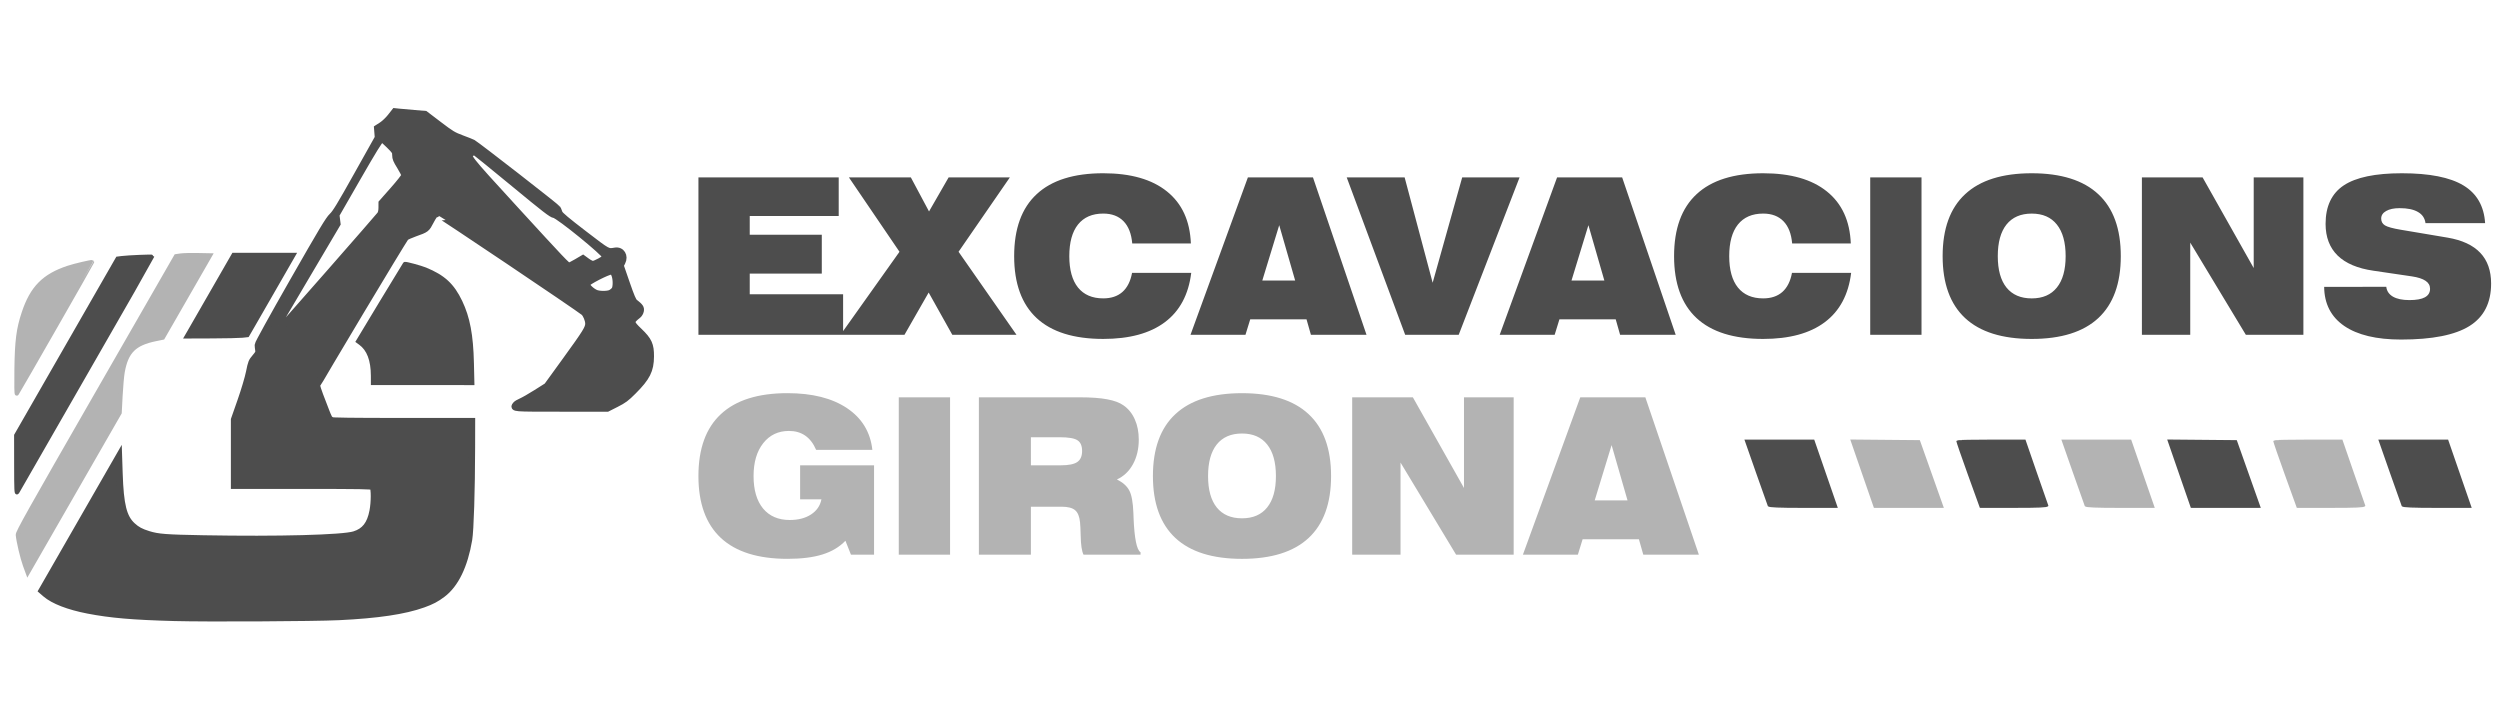 <?xml version="1.0" encoding="UTF-8" standalone="no"?>
<!-- Created with Inkscape (http://www.inkscape.org/) -->

<svg
   width="149"
   height="43"
   viewBox="0 0 39.423 11.377"
   version="1.1"
   id="svg5"
   inkscape:version="1.4 (86a8ad7, 2024-10-11)"
   sodipodi:docname="logo-excavacions-girona.svg"
   inkscape:export-filename="logo2.png"
   inkscape:export-xdpi="96"
   inkscape:export-ydpi="96"
   xml:space="preserve"
   xmlns:inkscape="http://www.inkscape.org/namespaces/inkscape"
   xmlns:sodipodi="http://sodipodi.sourceforge.net/DTD/sodipodi-0.dtd"
   xmlns="http://www.w3.org/2000/svg"
   xmlns:svg="http://www.w3.org/2000/svg"><sodipodi:namedview
     id="namedview7"
     pagecolor="#ffffff"
     bordercolor="#666666"
     borderopacity="1.0"
     inkscape:pageshadow="2"
     inkscape:pageopacity="0.0"
     inkscape:pagecheckerboard="0"
     inkscape:document-units="px"
     showgrid="false"
     units="px"
     width="1000px"
     inkscape:zoom="5.865376"
     inkscape:cx="80.642741"
     inkscape:cy="47.141053"
     inkscape:window-width="1920"
     inkscape:window-height="1009"
     inkscape:window-x="-8"
     inkscape:window-y="-8"
     inkscape:window-maximized="1"
     inkscape:current-layer="svg5"
     showguides="true"
     inkscape:guide-bbox="true"
     inkscape:showpageshadow="2"
     inkscape:deskcolor="#d1d1d1" /><defs
     id="defs2" /><g
     inkscape:label="ex.girona"
     inkscape:groupmode="layer"
     id="layer1"
     style="display:inline"
     transform="matrix(0.678,0,0,0.678,18.288,13.004)"><g
       id="g2"
       transform="matrix(0.221,0,0,0.221,-26.723,-16.669)"
       style="display:inline"><g
         id="g120"
         style="display:inline"
         transform="matrix(1.002,0,-0.231,0.437,9.333,21.555)"><path
           style="fill:#4d4d4d;fill-opacity:1;stroke:#4d4d4d;stroke-width:0.321;stroke-dasharray:none;stroke-opacity:1"
           d="m 186.113,46.489 c -0.077,-0.182 -1.473,-3.808 -3.103,-8.058 l -2.962,-7.727 h 3.494 3.494 l 3.073,8.058 3.073,8.058 h -3.464 c -2.495,0 -3.503,-0.092 -3.604,-0.33 z"
           id="path112" /><path
           style="fill:#b3b3b3;fill-opacity:1;stroke:#b3b3b3;stroke-width:0.321;stroke-dasharray:none;stroke-opacity:1"
           d="m 194.236,38.753 -3.076,-8.066 3.5,0.074 3.5,0.074 3.078,7.991 3.078,7.991 h -3.501 -3.501 z"
           id="path113" /><path
           style="fill:#4d4d4d;fill-opacity:1;stroke:#4d4d4d;stroke-width:0.321;stroke-dasharray:none;stroke-opacity:1"
           d="m 205.377,38.917 c -1.686,-4.346 -3.066,-7.972 -3.066,-8.058 0,-0.086 1.555,-0.156 3.455,-0.156 h 3.455 l 2.945,7.727 c 1.62,4.25 3.007,7.876 3.084,8.058 0.106,0.252 -0.683,0.33 -3.334,0.33 h -3.473 z"
           id="path114" /><path
           style="fill:#b3b3b3;fill-opacity:1;stroke:#b3b3b3;stroke-width:0.321;stroke-dasharray:none;stroke-opacity:1"
           d="m 219.402,46.489 c -0.077,-0.182 -1.473,-3.808 -3.103,-8.058 l -2.962,-7.727 h 3.494 3.494 l 3.073,8.058 3.073,8.058 h -3.464 c -2.495,0 -3.503,-0.092 -3.604,-0.33 z"
           id="path115" /><path
           style="fill:#4d4d4d;fill-opacity:1;stroke:#4d4d4d;stroke-width:0.321;stroke-dasharray:none;stroke-opacity:1"
           d="m 227.525,38.753 -3.076,-8.066 3.5,0.074 3.5,0.074 3.078,7.991 3.078,7.991 h -3.501 -3.501 z"
           id="path116" /><path
           style="fill:#b3b3b3;fill-opacity:1;stroke:#b3b3b3;stroke-width:0.321;stroke-dasharray:none;stroke-opacity:1"
           d="m 238.666,38.917 c -1.686,-4.346 -3.066,-7.972 -3.066,-8.058 0,-0.086 1.555,-0.156 3.455,-0.156 h 3.455 l 2.945,7.727 c 1.62,4.25 3.007,7.876 3.084,8.058 0.106,0.252 -0.683,0.33 -3.334,0.33 h -3.473 z"
           id="path117" /><path
           style="fill:#4d4d4d;fill-opacity:1;stroke:#4d4d4d;stroke-width:0.321;stroke-dasharray:none;stroke-opacity:1"
           d="m 252.691,46.489 c -0.077,-0.182 -1.473,-3.808 -3.103,-8.058 l -2.962,-7.727 h 3.494 3.494 l 3.073,8.058 3.073,8.058 h -3.464 c -2.495,0 -3.503,-0.092 -3.604,-0.33 z"
           id="path118" /></g><path
         style="font-size:21.041px;font-family:'Swis721 BlkEx BT';-inkscape-font-specification:'Swis721 BlkEx BT';fill:#4d4d4d;stroke:#4d4d4d;stroke-width:0;stroke-opacity:1"
         d="M 78.922,21.899 V 6.704 H 95.021 V 10.434 H 84.809 v 1.808 h 8.27 v 3.75 h -8.27 v 1.993 h 10.716 v 3.914 z m 16.304,0 6.77,-8.014 -5.805,-7.181 h 7.109 l 2.086,3.288 2.25,-3.288 h 7.027 l -5.887,7.181 6.647,8.014 h -7.366 l -2.712,-4.079 -2.774,4.079 z m 33.482,-8.815 q -0.144,-1.408 -0.997,-2.147 -0.853,-0.74 -2.332,-0.74 -1.89,0 -2.897,1.058 -0.997,1.058 -0.997,3.051 0,1.983 0.997,3.031 1.007,1.048 2.897,1.048 1.366,0 2.199,-0.616 0.842,-0.627 1.11,-1.849 h 6.791 q -0.462,3.154 -3.031,4.767 -2.558,1.613 -7.068,1.613 -5.065,0 -7.644,-2.014 -2.579,-2.024 -2.579,-5.979 0,-3.966 2.579,-5.979 2.579,-2.024 7.644,-2.024 4.726,0 7.315,1.757 2.589,1.747 2.743,5.024 z m 14.928,3.575 h 3.77 l -1.829,-5.342 z m -8.24,5.24 6.585,-15.195 h 7.469 l 6.144,15.195 h -6.38 l -0.503,-1.49 h -6.462 l -0.545,1.49 z m 24.636,0 -6.709,-15.195 h 6.647 l 3.216,10.171 3.39,-10.171 h 6.585 L 166.177,21.899 Z M 179.121,16.66 h 3.77 l -1.829,-5.342 z m -8.24,5.24 6.585,-15.195 h 7.469 l 6.144,15.195 h -6.38 l -0.503,-1.49 h -6.462 l -0.545,1.49 z m 33.564,-8.815 q -0.144,-1.408 -0.997,-2.147 -0.853,-0.74 -2.332,-0.74 -1.89,0 -2.897,1.058 -0.997,1.058 -0.997,3.051 0,1.983 0.997,3.031 1.007,1.048 2.897,1.048 1.366,0 2.199,-0.616 0.842,-0.627 1.11,-1.849 h 6.791 q -0.462,3.154 -3.031,4.767 -2.558,1.613 -7.068,1.613 -5.065,0 -7.644,-2.014 -2.579,-2.024 -2.579,-5.979 0,-3.966 2.579,-5.979 2.579,-2.024 7.644,-2.024 4.726,0 7.315,1.757 2.589,1.747 2.743,5.024 z m 8.959,8.815 V 6.704 h 5.887 V 21.899 Z m 14.64,-7.592 q 0,1.983 0.997,3.031 1.007,1.048 2.897,1.048 1.89,0 2.887,-1.048 1.007,-1.048 1.007,-3.031 0,-1.993 -1.007,-3.051 -0.997,-1.058 -2.887,-1.058 -1.89,0 -2.897,1.058 -0.997,1.058 -0.997,3.051 z m -6.329,0 q 0,-3.966 2.579,-5.979 2.579,-2.024 7.644,-2.024 5.065,0 7.644,2.024 2.579,2.014 2.579,5.979 0,3.955 -2.579,5.979 -2.579,2.014 -7.644,2.014 -5.065,0 -7.644,-2.014 -2.579,-2.024 -2.579,-5.979 z m 22.869,7.592 V 6.704 h 6.966 l 5.866,8.753 V 6.704 h 5.702 V 21.899 h -6.606 l -6.38,-8.897 v 8.897 z m 20.917,-4.623 7.13,-0.01 q 0.082,0.616 0.771,0.955 0.688,0.329 1.88,0.329 1.192,0 1.777,-0.267 0.596,-0.277 0.596,-0.822 0,-0.483 -0.514,-0.771 -0.514,-0.298 -1.582,-0.431 l -4.397,-0.545 q -2.733,-0.329 -4.12,-1.469 -1.377,-1.14 -1.377,-3.051 0,-2.548 2.086,-3.719 2.096,-1.171 6.668,-1.171 4.746,0 7.058,1.171 2.312,1.171 2.497,3.647 h -6.842 q -0.113,-0.719 -0.863,-1.079 -0.75,-0.37 -2.106,-0.37 -0.986,0 -1.551,0.277 -0.565,0.267 -0.565,0.729 0,0.431 0.431,0.658 0.442,0.226 1.818,0.421 l 5.363,0.76 q 2.517,0.36 3.76,1.469 1.243,1.099 1.243,2.969 0,2.794 -2.486,4.099 -2.486,1.305 -7.839,1.305 -4.253,0 -6.534,-1.315 -2.271,-1.315 -2.301,-3.77 z"
         id="text104"
         inkscape:label="textoexcavaciones"
         aria-label="EXCAVACIONS"
         transform="scale(0.917,1.09)" /><path
         style="font-size:21.041px;font-family:'Swis721 BlkEx BT';-inkscape-font-specification:'Swis721 BlkEx BT';fill:#b3b3b3;stroke:#b3b3b3;stroke-width:0;stroke-opacity:1"
         d="m 95.791,41.787 q -1.027,0.904 -2.64,1.325 -1.603,0.421 -4.007,0.421 -5.065,0 -7.644,-2.014 -2.579,-2.024 -2.579,-5.979 0,-3.966 2.579,-5.979 2.579,-2.024 7.644,-2.024 4.264,0 6.832,1.449 2.568,1.449 2.907,4.027 h -6.452 q -0.473,-0.925 -1.253,-1.377 -0.771,-0.452 -1.87,-0.452 -1.839,0 -2.949,1.181 -1.11,1.181 -1.11,3.175 0,2.014 1.089,3.133 1.099,1.11 3.062,1.11 1.469,0 2.445,-0.534 0.976,-0.534 1.192,-1.459 h -2.445 v -3.288 h 8.486 v 8.63 h -2.651 z m 6.123,1.346 V 27.938 h 5.887 v 15.195 z m 20.763,-15.195 q 1.983,0 3.175,0.195 1.192,0.185 1.86,0.586 0.853,0.503 1.294,1.356 0.452,0.842 0.452,1.952 0,1.346 -0.668,2.373 -0.668,1.017 -1.839,1.469 1.007,0.421 1.407,1.048 0.411,0.616 0.483,2.188 0.01,0.175 0.021,0.483 0.144,2.979 0.801,3.308 v 0.236 h -6.544 q -0.298,-0.483 -0.329,-1.87 -0.021,-0.812 -0.072,-1.253 -0.092,-0.832 -0.565,-1.171 -0.462,-0.339 -1.562,-0.339 h -3.514 v 4.633 h -5.969 V 27.938 Z m -5.599,6.565 h 3.431 q 1.346,0 1.89,-0.318 0.555,-0.318 0.555,-1.068 0,-0.74 -0.524,-1.027 -0.514,-0.298 -2.065,-0.298 h -3.288 z m 20.332,1.038 q 0,1.983 0.997,3.031 1.007,1.048 2.897,1.048 1.89,0 2.887,-1.048 1.007,-1.048 1.007,-3.031 0,-1.993 -1.007,-3.051 -0.997,-1.058 -2.887,-1.058 -1.89,0 -2.897,1.058 -0.997,1.058 -0.997,3.051 z m -6.329,0 q 0,-3.966 2.579,-5.979 2.579,-2.024 7.644,-2.024 5.065,0 7.644,2.024 2.579,2.014 2.579,5.979 0,3.955 -2.579,5.979 -2.579,2.014 -7.644,2.014 -5.065,0 -7.644,-2.014 -2.579,-2.024 -2.579,-5.979 z m 22.869,7.592 V 27.938 h 6.966 l 5.866,8.753 v -8.753 h 5.702 v 15.195 h -6.606 l -6.38,-8.897 v 8.897 z m 27.832,-5.24 h 3.77 l -1.829,-5.342 z m -8.24,5.24 6.585,-15.195 h 7.469 l 6.144,15.195 h -6.38 l -0.503,-1.49 h -6.462 l -0.545,1.49 z"
         id="text101"
         inkscape:label="textogirona"
         transform="scale(0.917,1.09)"
         aria-label="GIRONA" /><g
         id="g97"
         transform="matrix(1.396,0,0,1.396,-280.641,-3.506)"><path
           id="path92"
           style="display:inline;fill:#4d4d4d;fill-opacity:1;stroke:#4d4d4d;stroke-width:1.89;stroke-dasharray:none;stroke-opacity:1"
           d="m 867.871,10.486 -1.215,1.545 c -0.668,0.85 -1.787,1.913 -2.488,2.363 l -1.275,0.818 0.109,1.363 0.107,1.363 -5.945,10.617 c -4.878,8.712 -6.156,10.816 -7.123,11.717 -0.979,0.913 -2.862,4.048 -11.141,18.549 -5.903,10.34 -9.962,17.701 -9.959,18.063 0.002,0.336 0.067,0.985 0.145,1.441 0.124,0.727 0.007,0.988 -0.939,2.096 -1.014,1.187 -1.118,1.446 -1.668,4.172 -0.337,1.671 -1.376,5.166 -2.443,8.217 l -1.859,5.309 v 9.396 9.398 h 19.545 c 16.612,0 19.596,0.051 19.893,0.348 0.474,0.474 0.464,4.371 -0.018,6.887 -0.724,3.782 -2.284,5.777 -5.238,6.697 -3.332,1.037 -21.576,1.521 -42.91,1.137 -10.713,-0.193 -12.928,-0.363 -15.646,-1.201 -2.19,-0.675 -3.295,-1.267 -4.594,-2.465 -2.529,-2.331 -3.402,-5.833 -3.701,-14.854 l -0.158,-4.793 -10.953,19.066 -10.953,19.064 1.068,0.924 c 2.236,1.933 6.553,3.602 12.072,4.668 6.449,1.246 12.708,1.784 24.539,2.109 9.23,0.254 39.778,0.095 46.832,-0.244 11.05,-0.531 18.661,-1.665 23.98,-3.574 2.418,-0.868 3.709,-1.546 5.484,-2.881 3.696,-2.778 6.267,-8.079 7.525,-15.512 0.443,-2.62 0.801,-13.955 0.826,-26.178 l 0.016,-7.506 H 869.771 c -13.924,0 -20.014,-0.078 -20.014,-0.258 0,-0.142 -0.101,-0.197 -0.225,-0.121 -0.123,0.076 -0.636,-0.932 -1.139,-2.242 -0.503,-1.31 -1.321,-3.438 -1.818,-4.729 -0.498,-1.29 -0.891,-2.553 -0.875,-2.807 0.027,-0.426 24.455,-41.217 25.217,-42.107 0.187,-0.219 1.352,-0.756 2.588,-1.193 3.366,-1.192 3.369,-1.195 4.574,-3.514 0.599,-1.152 1.212,-2.048 1.363,-1.992 0.151,0.056 0.371,0.016 0.488,-0.088 0.172,-0.153 40.212,26.771 41.719,28.053 0.633,0.538 1.318,2.191 1.324,3.193 0.008,1.342 -0.684,2.462 -6.443,10.41 l -5.348,7.377 -3.07,1.941 c -1.689,1.067 -3.622,2.173 -4.293,2.457 -0.671,0.284 -1.358,0.697 -1.525,0.918 -0.802,1.056 -0.997,1.041 12.863,1.041 h 13.168 l 2.514,-1.273 c 2.157,-1.092 2.844,-1.602 4.842,-3.6 3.925,-3.926 4.941,-5.947 4.975,-9.895 0.028,-3.303 -0.564,-4.599 -3.281,-7.191 -2.567,-2.449 -2.588,-2.777 -0.299,-4.58 0.302,-0.238 0.615,-0.782 0.697,-1.209 0.156,-0.809 -0.108,-1.192 -1.654,-2.396 -0.487,-0.379 -1.012,-1.607 -2.354,-5.492 l -1.729,-5.004 0.488,-0.945 c 0.904,-1.754 -0.184,-3.525 -1.977,-3.219 -2.158,0.369 -1.828,0.55 -8.896,-4.865 -4.861,-3.724 -6.768,-5.327 -6.975,-5.859 -0.156,-0.403 -0.371,-0.952 -0.475,-1.221 -0.148,-0.382 -22.718,-17.941 -24.15,-18.789 -0.189,-0.112 -1.57,-0.659 -3.068,-1.217 -2.493,-0.928 -3.056,-1.267 -6.613,-3.975 l -3.887,-2.959 -3.174,-0.262 c -1.745,-0.143 -3.683,-0.316 -4.307,-0.385 z m -3.59,7.961 c 0.367,0.049 0.824,0.449 1.996,1.613 1.68,1.669 1.785,1.835 1.785,2.85 0,0.88 0.241,1.464 1.312,3.18 0.721,1.156 1.307,2.316 1.301,2.578 -0.005,0.262 -1.471,2.128 -3.258,4.148 l -3.25,3.674 -0.004,1.348 c -0.003,0.873 -0.154,1.563 -0.426,1.953 -0.231,0.332 -6.658,7.709 -14.281,16.395 -7.623,8.685 -13.953,15.848 -14.066,15.918 -0.113,0.07 -0.406,-0.018 -0.65,-0.197 -0.424,-0.31 -0.413,-0.381 0.246,-1.518 0.38,-0.656 4.252,-7.212 8.602,-14.57 l 7.908,-13.379 -0.16,-1.279 -0.158,-1.277 6.086,-10.586 c 4.491,-7.811 6.236,-10.641 6.658,-10.797 0.125,-0.046 0.237,-0.069 0.359,-0.053 z m 25.996,3.592 c 0.179,-0.023 0.35,0.016 0.557,0.113 0.297,0.14 5.257,4.153 11.023,8.918 8.707,7.195 10.638,8.685 11.385,8.785 1.267,0.17 14.486,10.919 14.523,11.811 0.02,0.472 -0.266,0.746 -1.488,1.43 -0.832,0.465 -1.762,0.846 -2.066,0.846 -0.305,0 -1.063,-0.373 -1.686,-0.828 l -1.131,-0.828 -1.824,1.072 c -1.004,0.59 -1.971,1.072 -2.15,1.072 -0.523,0 -1.783,-1.326 -15.418,-16.213 -13.903,-15.18 -13.75,-14.981 -12.328,-15.912 0.238,-0.156 0.425,-0.242 0.604,-0.266 z m 39.096,33.916 c 0.535,6.08e-4 0.727,0.176 1.037,0.951 0.498,1.245 0.498,3.593 0,4.305 -0.21,0.299 -0.698,0.708 -1.086,0.908 -0.877,0.454 -3.274,0.46 -4.305,0.012 -1.276,-0.555 -2.742,-2.023 -2.592,-2.596 0.157,-0.602 5.937,-3.581 6.945,-3.58 z"
           transform="scale(0.265)" /><path
           style="fill:#4d4d4d;fill-opacity:1;stroke:#4d4d4d;stroke-width:1.134;stroke-dasharray:none;stroke-opacity:1"
           d="m 809.307,73.304 c 0.381,-0.658 3.39,-5.889 6.687,-11.625 L 821.989,51.25 h 8.552 8.552 l -5.208,9.062 c -2.864,4.984 -5.825,10.131 -6.58,11.438 l -1.373,2.375 -1.466,0.16 c -0.807,0.088 -4.703,0.173 -8.659,0.188 L 808.615,74.5 Z"
           id="path93"
           transform="scale(0.265)" /><path
           style="fill:#4d4d4d;fill-opacity:1;stroke:#4d4d4d;stroke-width:1.134;stroke-dasharray:none;stroke-opacity:1"
           d="m 861.621,85.688 c -0.01,-4.523 -1.177,-7.58 -3.555,-9.314 L 857.381,75.875 863.988,64.911 c 3.634,-6.03 6.661,-11.018 6.726,-11.083 0.147,-0.147 4.495,1.026 5.815,1.568 5.187,2.132 7.732,4.484 10.002,9.243 2.164,4.537 3.088,9.452 3.275,17.423 l 0.133,5.688 H 875.782 861.625 Z"
           id="path94"
           transform="scale(0.265)" /><path
           style="fill:#b3b3b3;fill-opacity:1;stroke:#b3b3b3;stroke-width:1.134;stroke-dasharray:none;stroke-opacity:1"
           d="m 762.624,139.569 c -0.761,-2.079 -1.874,-6.813 -2.032,-8.644 -0.062,-0.723 3.16,-6.47 22.467,-40.072 L 805.599,51.625 806.92,51.431 c 0.727,-0.107 2.925,-0.163 4.885,-0.125 l 3.564,0.069 -6.744,11.735 -6.744,11.735 -2.066,0.423 c -6.032,1.236 -8.312,3.517 -9.346,9.35 -0.194,1.097 -0.466,4.15 -0.603,6.785 l -0.249,4.791 -13.095,22.784 -13.095,22.784 z"
           id="path95"
           transform="scale(0.265)" /><path
           style="fill:#4d4d4d;fill-opacity:1;stroke:#4d4d4d;stroke-width:1.134;stroke-dasharray:none;stroke-opacity:1"
           d="m 760.135,110.996 -0.01,-8.379 L 774.562,77.465 789,52.314 l 1.25,-0.157 c 1.76,-0.221 8.625,-0.51 8.625,-0.363 0,0.067 -8.561,15.019 -19.023,33.227 -10.463,18.208 -19.177,33.386 -19.365,33.73 -0.295,0.539 -0.343,-0.528 -0.352,-7.754 z"
           id="path96"
           transform="scale(0.265)" /><path
           style="display:inline;fill:#b3b3b3;fill-opacity:1;stroke:#b3b3b3;stroke-width:1.134;stroke-dasharray:none;stroke-opacity:1"
           d="m 760.209,83.875 c 0.118,-8.24 0.534,-11.487 2.064,-16.098 2.358,-7.11 5.756,-10.568 12.63,-12.853 1.885,-0.627 6.717,-1.762 6.866,-1.614 0.062,0.062 -20.553,36.09 -21.422,37.439 -0.157,0.244 -0.205,-2.156 -0.138,-6.875 z"
           id="path97"
           transform="scale(0.265)" /></g></g></g></svg>
